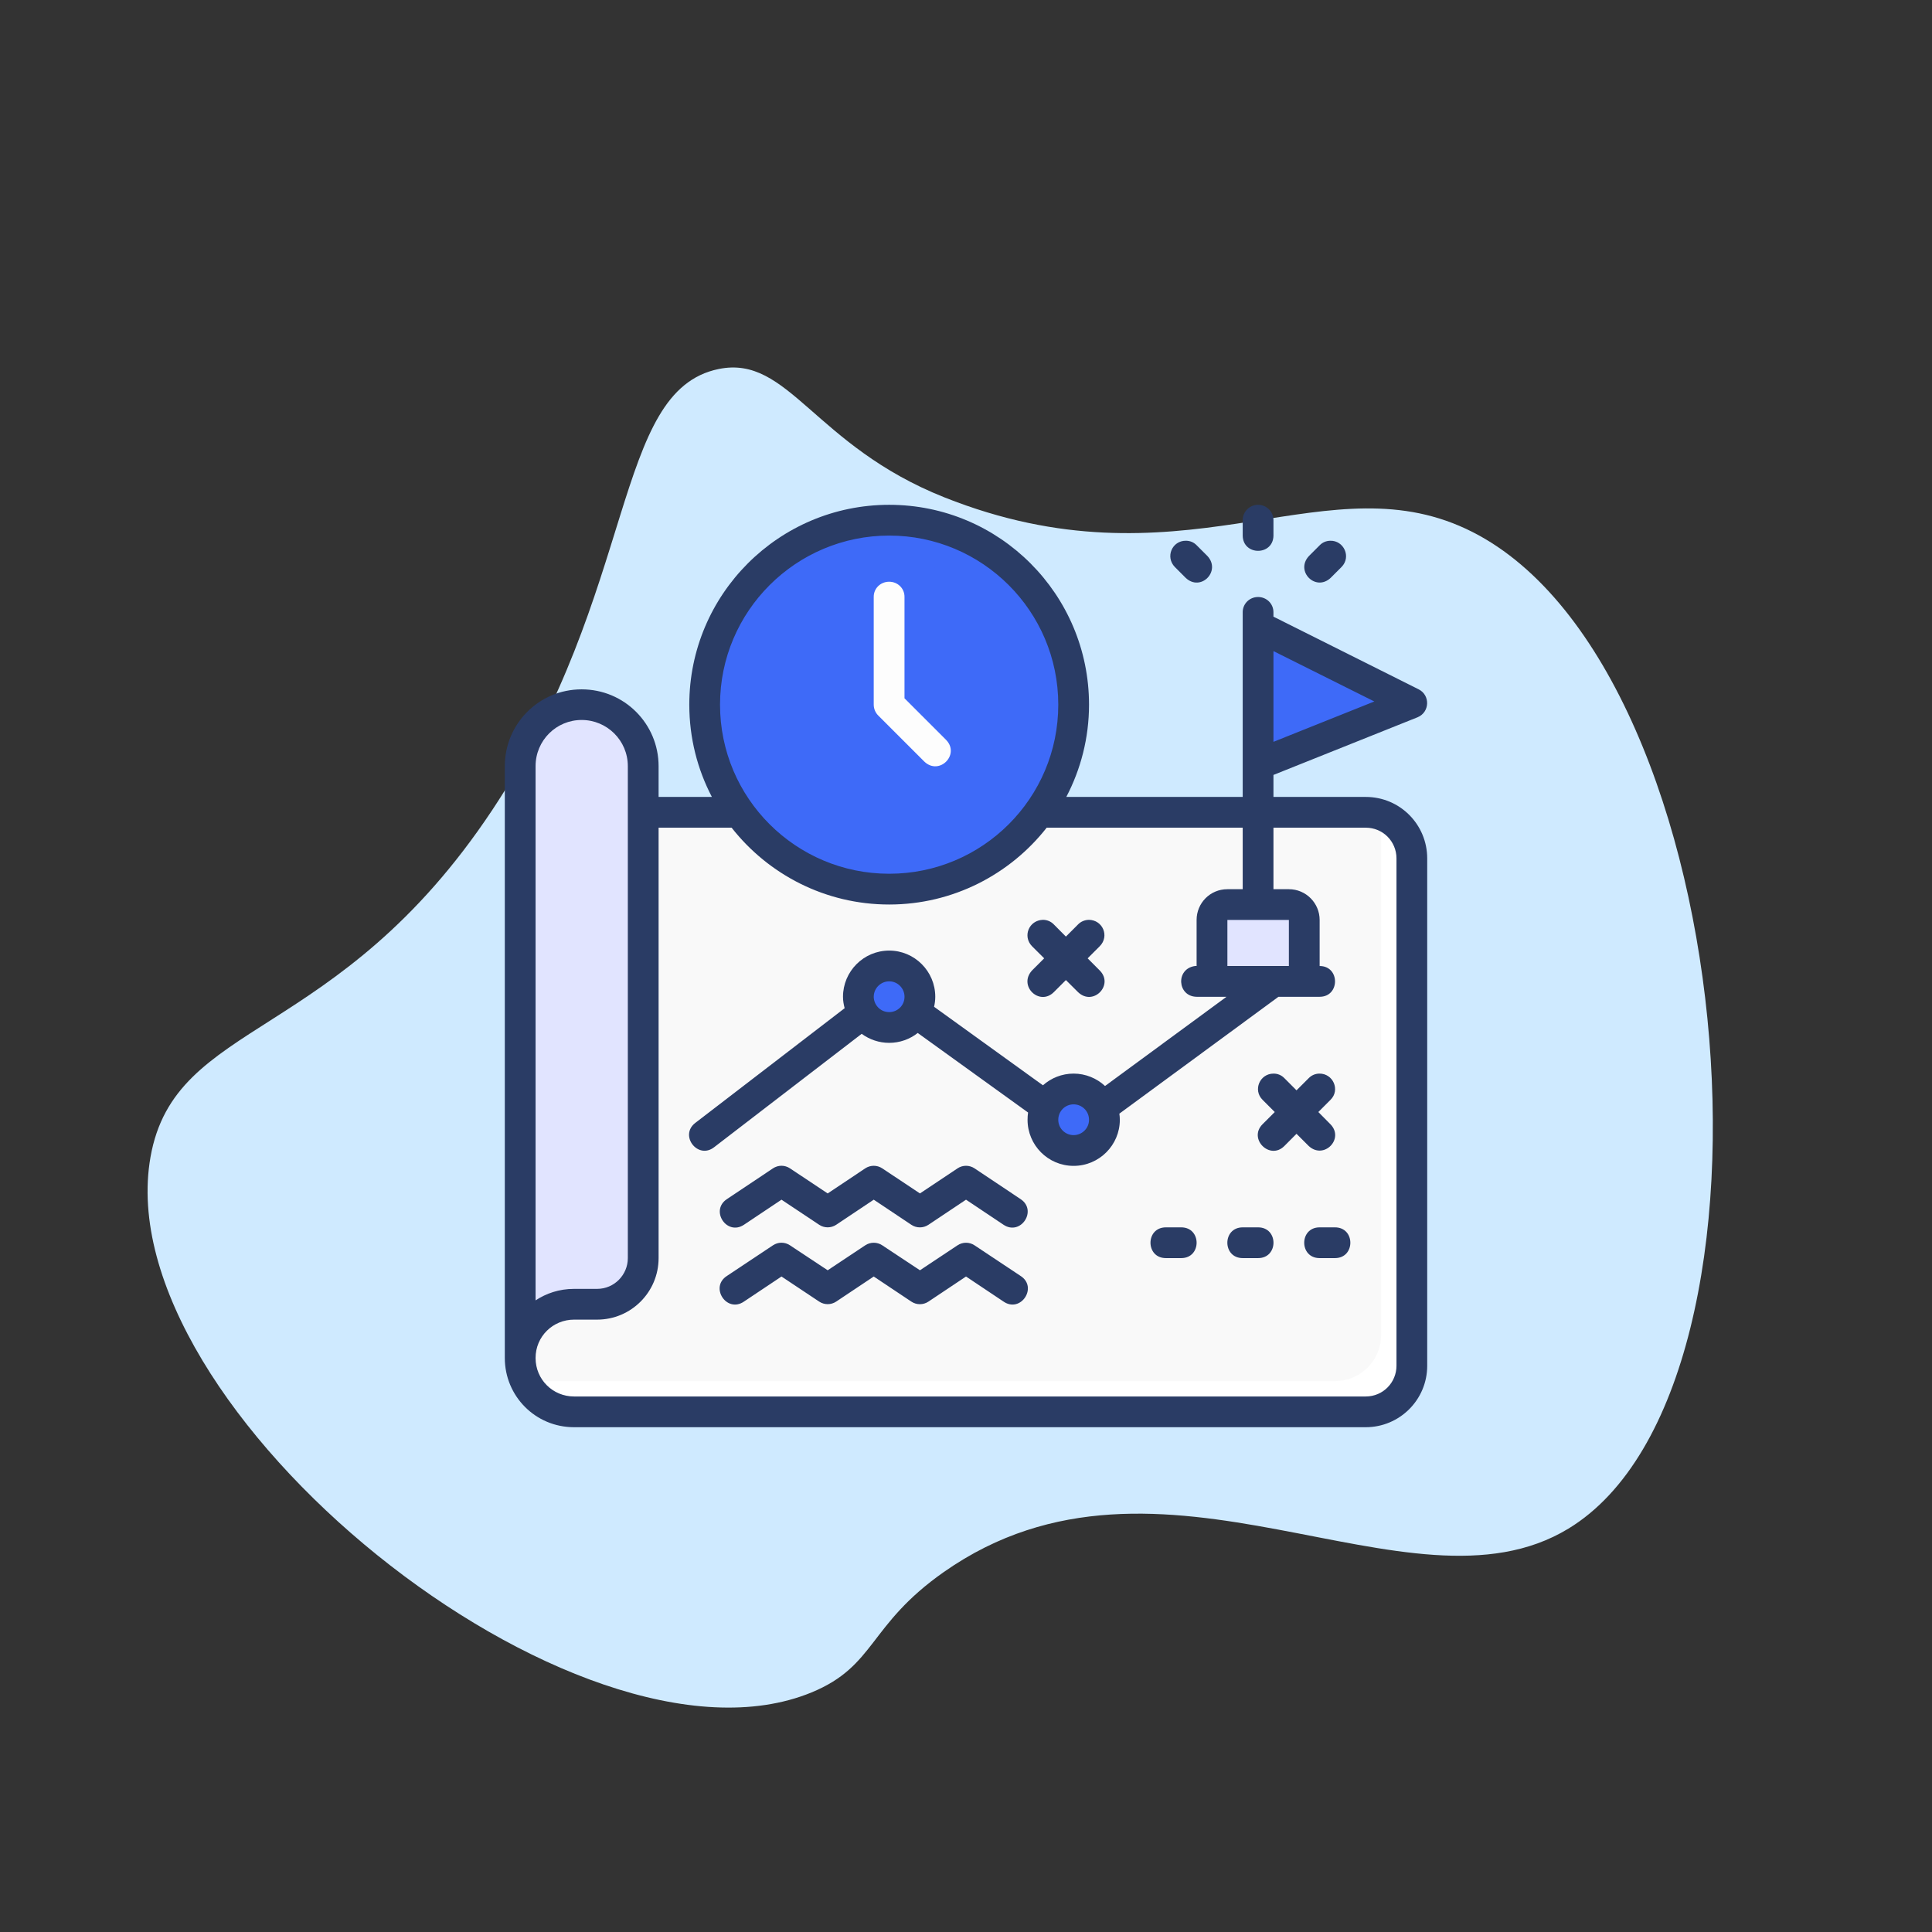 <svg width="108" height="108" viewBox="0 0 108 108" fill="none" xmlns="http://www.w3.org/2000/svg">
<rect x="0" y="0" width="108" height="108" fill="#333333" stroke="none"/>
<path d="M40.175 20.628C44.093 19.828 45.49 24.9 52.793 27.803C65.897 33.013 73.6 25.991 81.581 29.397C97.237 36.078 100.862 77.431 87.678 85.45C78.753 90.878 64.912 79.347 52.759 87.878C48.522 90.853 48.968 93.122 45.368 94.607C32.359 99.966 5.94 78.75 8.412 64.685C9.778 56.919 18.843 58.353 27.525 45.269C35.681 32.972 34.218 21.847 40.175 20.628Z" fill="#CFEAFF"/>
<path d="M76.345 45.407C77.773 45.407 78.923 46.557 78.923 47.985V76.345C78.923 77.773 77.773 78.923 76.345 78.923H32.087C30.567 78.923 29.1 77.594 29.1 76.13C29.097 64.906 29.08 56.579 29.08 45.407" fill="#F9F9F9"/>
<path d="M78.923 76.345C78.923 77.773 77.773 78.923 76.345 78.923H32.087C30.872 78.923 29.703 78.069 29.278 76.979C29.625 77.122 29.994 77.204 30.368 77.204H74.626C76.055 77.204 77.204 76.054 77.204 74.626V46.254C77.204 45.994 77.156 45.749 77.085 45.514C78.148 45.832 78.923 46.804 78.923 47.973L78.923 76.345Z" fill="white"/>
<path d="M29.078 42.829C29.078 40.924 30.611 39.391 32.516 39.391C34.42 39.391 35.953 40.924 35.953 42.829V70.329C35.953 71.757 34.803 72.907 33.375 72.907L32.086 72.907C30.42 72.907 29.078 74.249 29.078 75.915V42.829Z" fill="#E1E4FF"/>
<path d="M35.953 70.329C35.953 71.757 34.803 72.907 33.375 72.907H32.086C30.42 72.907 29.078 74.249 29.078 75.915V71.486C29.47 71.3 29.904 71.188 30.367 71.188H31.656C33.085 71.188 34.234 70.038 34.234 68.61V41.103C34.234 40.598 34.121 40.122 33.927 39.691C35.122 40.229 35.953 41.422 35.953 42.822L35.953 70.329Z" fill="#E1E4FF"/>
<path d="M61.734 62.594C61.734 63.544 60.965 64.313 60.016 64.313C59.066 64.313 58.297 63.544 58.297 62.594C58.297 61.645 59.066 60.876 60.016 60.876C60.965 60.876 61.734 61.645 61.734 62.594Z" fill="#3E6AF8"/>
<path d="M60.016 39.391C60.016 45.086 55.399 49.703 49.703 49.703C44.008 49.703 39.391 45.086 39.391 39.391C39.391 33.695 44.008 29.078 49.703 29.078C55.399 29.078 60.016 33.695 60.016 39.391Z" fill="#3E6AF8"/>
<path d="M49.704 29.078C48.151 29.08 46.618 29.433 45.22 30.111C43.822 30.788 42.596 31.773 41.632 32.991C43.445 31.57 45.682 30.798 47.985 30.797C50.72 30.797 53.343 31.883 55.277 33.817C57.211 35.751 58.298 38.374 58.298 41.11C58.294 43.435 57.504 45.69 56.057 47.51C57.29 46.546 58.287 45.313 58.973 43.907C59.659 42.5 60.016 40.956 60.016 39.391C60.016 36.656 58.93 34.033 56.996 32.099C55.062 30.165 52.439 29.078 49.704 29.078Z" fill="#3E6AF8"/>
<path d="M51.422 55.719C51.422 56.669 50.652 57.438 49.703 57.438C48.754 57.438 47.984 56.669 47.984 55.719C47.984 54.77 48.754 54.001 49.703 54.001C50.652 54.001 51.422 54.77 51.422 55.719Z" fill="#3E6AF8"/>
<path d="M68.609 50.563H72.047C72.523 50.563 72.906 50.946 72.906 51.422V54.001C72.906 54.477 72.523 54.86 72.047 54.86H68.609C68.133 54.86 67.75 54.477 67.75 54.001V51.422C67.75 50.946 68.133 50.563 68.609 50.563Z" fill="#E1E4FF"/>
<path d="M68.609 50.563C68.133 50.563 67.75 50.946 67.75 51.422V54.001C67.75 54.477 68.133 54.86 68.609 54.86H72.047C72.523 54.86 72.906 54.477 72.906 54.001V53.141H70.328C69.852 53.141 69.469 52.758 69.469 52.282V50.563H68.609Z" fill="#E1E4FF"/>
<path d="M70.33 35.003L78.924 39.3L70.33 42.738" fill="#3E6AF8"/>
<path d="M70.329 35.003V42.738L72.047 42.05V35.863L70.329 35.003ZM59.459 60.976C58.785 61.209 58.297 61.841 58.297 62.594C58.297 63.544 59.067 64.313 60.016 64.313C60.852 64.313 61.547 63.715 61.701 62.923C61.525 62.984 61.34 63.024 61.144 63.024C60.195 63.024 59.425 62.255 59.425 61.305C59.425 61.192 59.438 61.083 59.459 60.976ZM49.146 54.101C48.472 54.334 47.984 54.966 47.984 55.719C47.984 56.669 48.754 57.438 49.703 57.438C50.539 57.438 51.234 56.84 51.388 56.048C51.213 56.109 51.027 56.149 50.831 56.149C49.882 56.149 49.112 55.379 49.112 54.43C49.112 54.317 49.125 54.208 49.146 54.101Z" fill="#3E6AF8"/>
<path d="M38.532 39.391C38.532 41.252 38.987 43.004 39.795 44.549H36.816V42.83C36.816 40.465 34.907 38.535 32.514 38.535C30.122 38.535 28.219 40.465 28.219 42.83V75.913C28.219 78.041 29.929 79.782 32.089 79.782H76.345C78.234 79.782 79.782 78.254 79.782 76.345V47.986C79.782 46.097 78.264 44.549 76.345 44.549H71.187V43.319L79.243 40.096C79.924 39.817 79.962 38.868 79.307 38.535L71.186 34.471V34.233C71.193 33.75 70.8 33.367 70.317 33.373C69.843 33.378 69.462 33.758 69.468 34.233V44.549H59.607C60.415 43.004 60.877 41.252 60.877 39.391C60.877 33.231 55.884 28.219 49.707 28.219C43.53 28.219 38.532 33.231 38.532 39.391ZM70.317 28.219C69.843 28.224 69.462 28.614 69.468 29.088V29.951C69.494 31.072 71.162 31.072 71.187 29.951V29.088C71.193 28.606 70.8 28.213 70.317 28.219ZM49.707 29.939C54.911 29.939 59.158 34.16 59.158 39.391C59.158 44.622 54.919 48.843 49.707 48.843C44.495 48.843 40.25 44.622 40.25 39.391C40.25 34.16 44.503 29.939 49.707 29.939ZM65.674 31.695L66.282 32.304C67.123 33.095 68.27 31.927 67.501 31.087L66.891 30.478C66.73 30.312 66.523 30.228 66.291 30.227C65.516 30.223 65.132 31.137 65.674 31.695ZM73.775 30.478L73.166 31.087C72.389 31.933 73.546 33.089 74.384 32.304L74.993 31.695C75.55 31.131 75.12 30.203 74.356 30.228C74.132 30.235 73.931 30.318 73.775 30.478ZM71.187 36.397L76.826 39.213L71.187 41.469V36.397ZM32.514 40.247C33.927 40.247 35.096 41.387 35.096 42.83V70.331C35.096 71.26 34.344 72.049 33.377 72.049H32.089C31.253 72.049 30.531 72.303 29.939 72.692V42.83C29.939 41.387 31.101 40.247 32.514 40.247ZM36.816 46.268H40.898C42.945 48.877 46.131 50.563 49.707 50.563C53.273 50.563 56.464 48.877 58.511 46.268H69.468V49.707H68.612C67.641 49.707 66.891 50.488 66.891 51.426V54.001C66.862 53.999 66.832 53.999 66.802 54.001C65.708 54.15 65.806 55.704 66.891 55.721H68.563L61.772 60.708C61.31 60.278 60.687 60.015 60.015 60.015C59.362 60.015 58.757 60.262 58.301 60.669L52.216 56.28C52.257 56.099 52.282 55.914 52.282 55.721C52.282 54.291 51.121 53.138 49.707 53.138C48.273 53.138 47.124 54.307 47.124 55.721C47.124 55.943 47.162 56.153 47.216 56.359L38.864 62.774C37.959 63.477 39.013 64.835 39.918 64.132L48.169 57.791C48.599 58.108 49.137 58.296 49.707 58.296C50.305 58.296 50.863 58.09 51.302 57.744L57.47 62.19C57.45 62.322 57.441 62.461 57.441 62.598C57.441 64.012 58.583 65.173 60.016 65.173C61.446 65.173 62.599 64.012 62.599 62.598C62.599 62.483 62.589 62.365 62.573 62.254L71.467 55.721H73.769C74.915 55.721 74.915 54.001 73.769 54.001V51.426C73.769 50.488 73.007 49.707 72.05 49.707H71.187V46.268H76.345C77.312 46.268 78.064 47.04 78.064 47.986V76.345C78.064 77.285 77.312 78.064 76.345 78.064H32.09C30.904 78.064 29.939 77.118 29.939 75.913C29.939 74.708 30.908 73.768 32.09 73.768H33.377C35.286 73.768 36.816 72.22 36.816 70.331L36.816 46.268ZM58.296 51.419C57.512 51.447 57.157 52.342 57.687 52.891L58.37 53.571L57.687 54.254C56.909 55.113 58.101 56.254 58.905 55.466L59.585 54.786L60.268 55.466C61.111 56.264 62.278 55.064 61.48 54.254L60.8 53.571L61.48 52.891C62.03 52.333 61.645 51.426 60.866 51.419C60.642 51.425 60.424 51.512 60.268 51.672L59.585 52.356L58.905 51.672C58.743 51.506 58.528 51.419 58.296 51.419ZM68.612 51.426H72.049V54.001H68.612V51.426ZM49.707 54.857C50.168 54.857 50.563 55.236 50.563 55.721C50.563 56.206 50.172 56.577 49.707 56.577C49.179 56.577 48.843 56.137 48.843 55.721C48.843 55.236 49.242 54.857 49.707 54.857ZM71.193 60.015C70.424 60.015 70.029 60.934 70.577 61.48L71.26 62.163L70.577 62.845C69.765 63.657 70.984 64.876 71.796 64.063L72.476 63.38L73.159 64.063C74.008 64.847 75.166 63.656 74.371 62.845L73.696 62.163L74.377 61.48C74.932 60.934 74.521 59.998 73.743 60.015C73.52 60.021 73.315 60.108 73.159 60.268L72.476 60.95L71.796 60.268C71.634 60.102 71.425 60.015 71.193 60.015ZM60.015 61.734C60.486 61.734 60.877 62.113 60.877 62.598C60.877 63.083 60.476 63.454 60.015 63.454C59.553 63.454 59.158 63.083 59.158 62.598C59.158 62.113 59.543 61.734 60.015 61.734ZM43.679 65.166C43.512 65.168 43.349 65.219 43.209 65.312L40.635 67.031C39.678 67.665 40.628 69.1 41.586 68.466L43.686 67.063L45.793 68.466C46.08 68.657 46.455 68.657 46.743 68.466L48.843 67.063L50.944 68.466C51.233 68.66 51.611 68.66 51.901 68.466L54.001 67.063L56.1 68.466C57.057 69.1 58.009 67.665 57.052 67.031L54.477 65.312C54.189 65.12 53.814 65.12 53.526 65.312L51.426 66.714L49.319 65.312C49.031 65.12 48.656 65.12 48.367 65.312L46.268 66.714L44.161 65.312C44.019 65.216 43.851 65.166 43.679 65.166ZM65.173 68.61C64.026 68.61 64.026 70.329 65.173 70.329H66.032C67.178 70.329 67.178 68.61 66.032 68.61H65.173ZM69.47 68.61C68.323 68.61 68.323 70.329 69.47 70.329H70.329C71.475 70.329 71.475 68.61 70.329 68.61H69.47ZM73.766 68.61C72.62 68.61 72.62 70.329 73.766 70.329H74.626C75.772 70.329 75.772 68.61 74.626 68.61H73.766ZM43.679 69.468C43.512 69.47 43.349 69.521 43.209 69.614L40.635 71.326C39.656 71.956 40.625 73.417 41.586 72.76L43.686 71.358L45.793 72.76C46.08 72.951 46.455 72.951 46.743 72.76L48.843 71.358L50.944 72.76C51.233 72.954 51.611 72.954 51.901 72.76L54.001 71.358L56.1 72.76C57.06 73.417 58.031 71.956 57.052 71.326L54.477 69.614C54.189 69.422 53.814 69.422 53.526 69.614L51.426 71.009L49.319 69.614C49.031 69.422 48.656 69.422 48.367 69.614L46.268 71.009L44.161 69.614C44.019 69.518 43.851 69.468 43.679 69.468Z" fill="#2A3C65"/>
<path d="M48.842 39.391V33.377C48.833 32.899 49.215 32.524 49.693 32.519C50.178 32.513 50.572 32.892 50.562 33.377V39.035L52.89 41.363C53.678 42.179 52.51 43.37 51.672 42.575L49.097 40C48.934 39.839 48.843 39.62 48.842 39.391Z" fill="#FDFDFD"/>
</svg>

